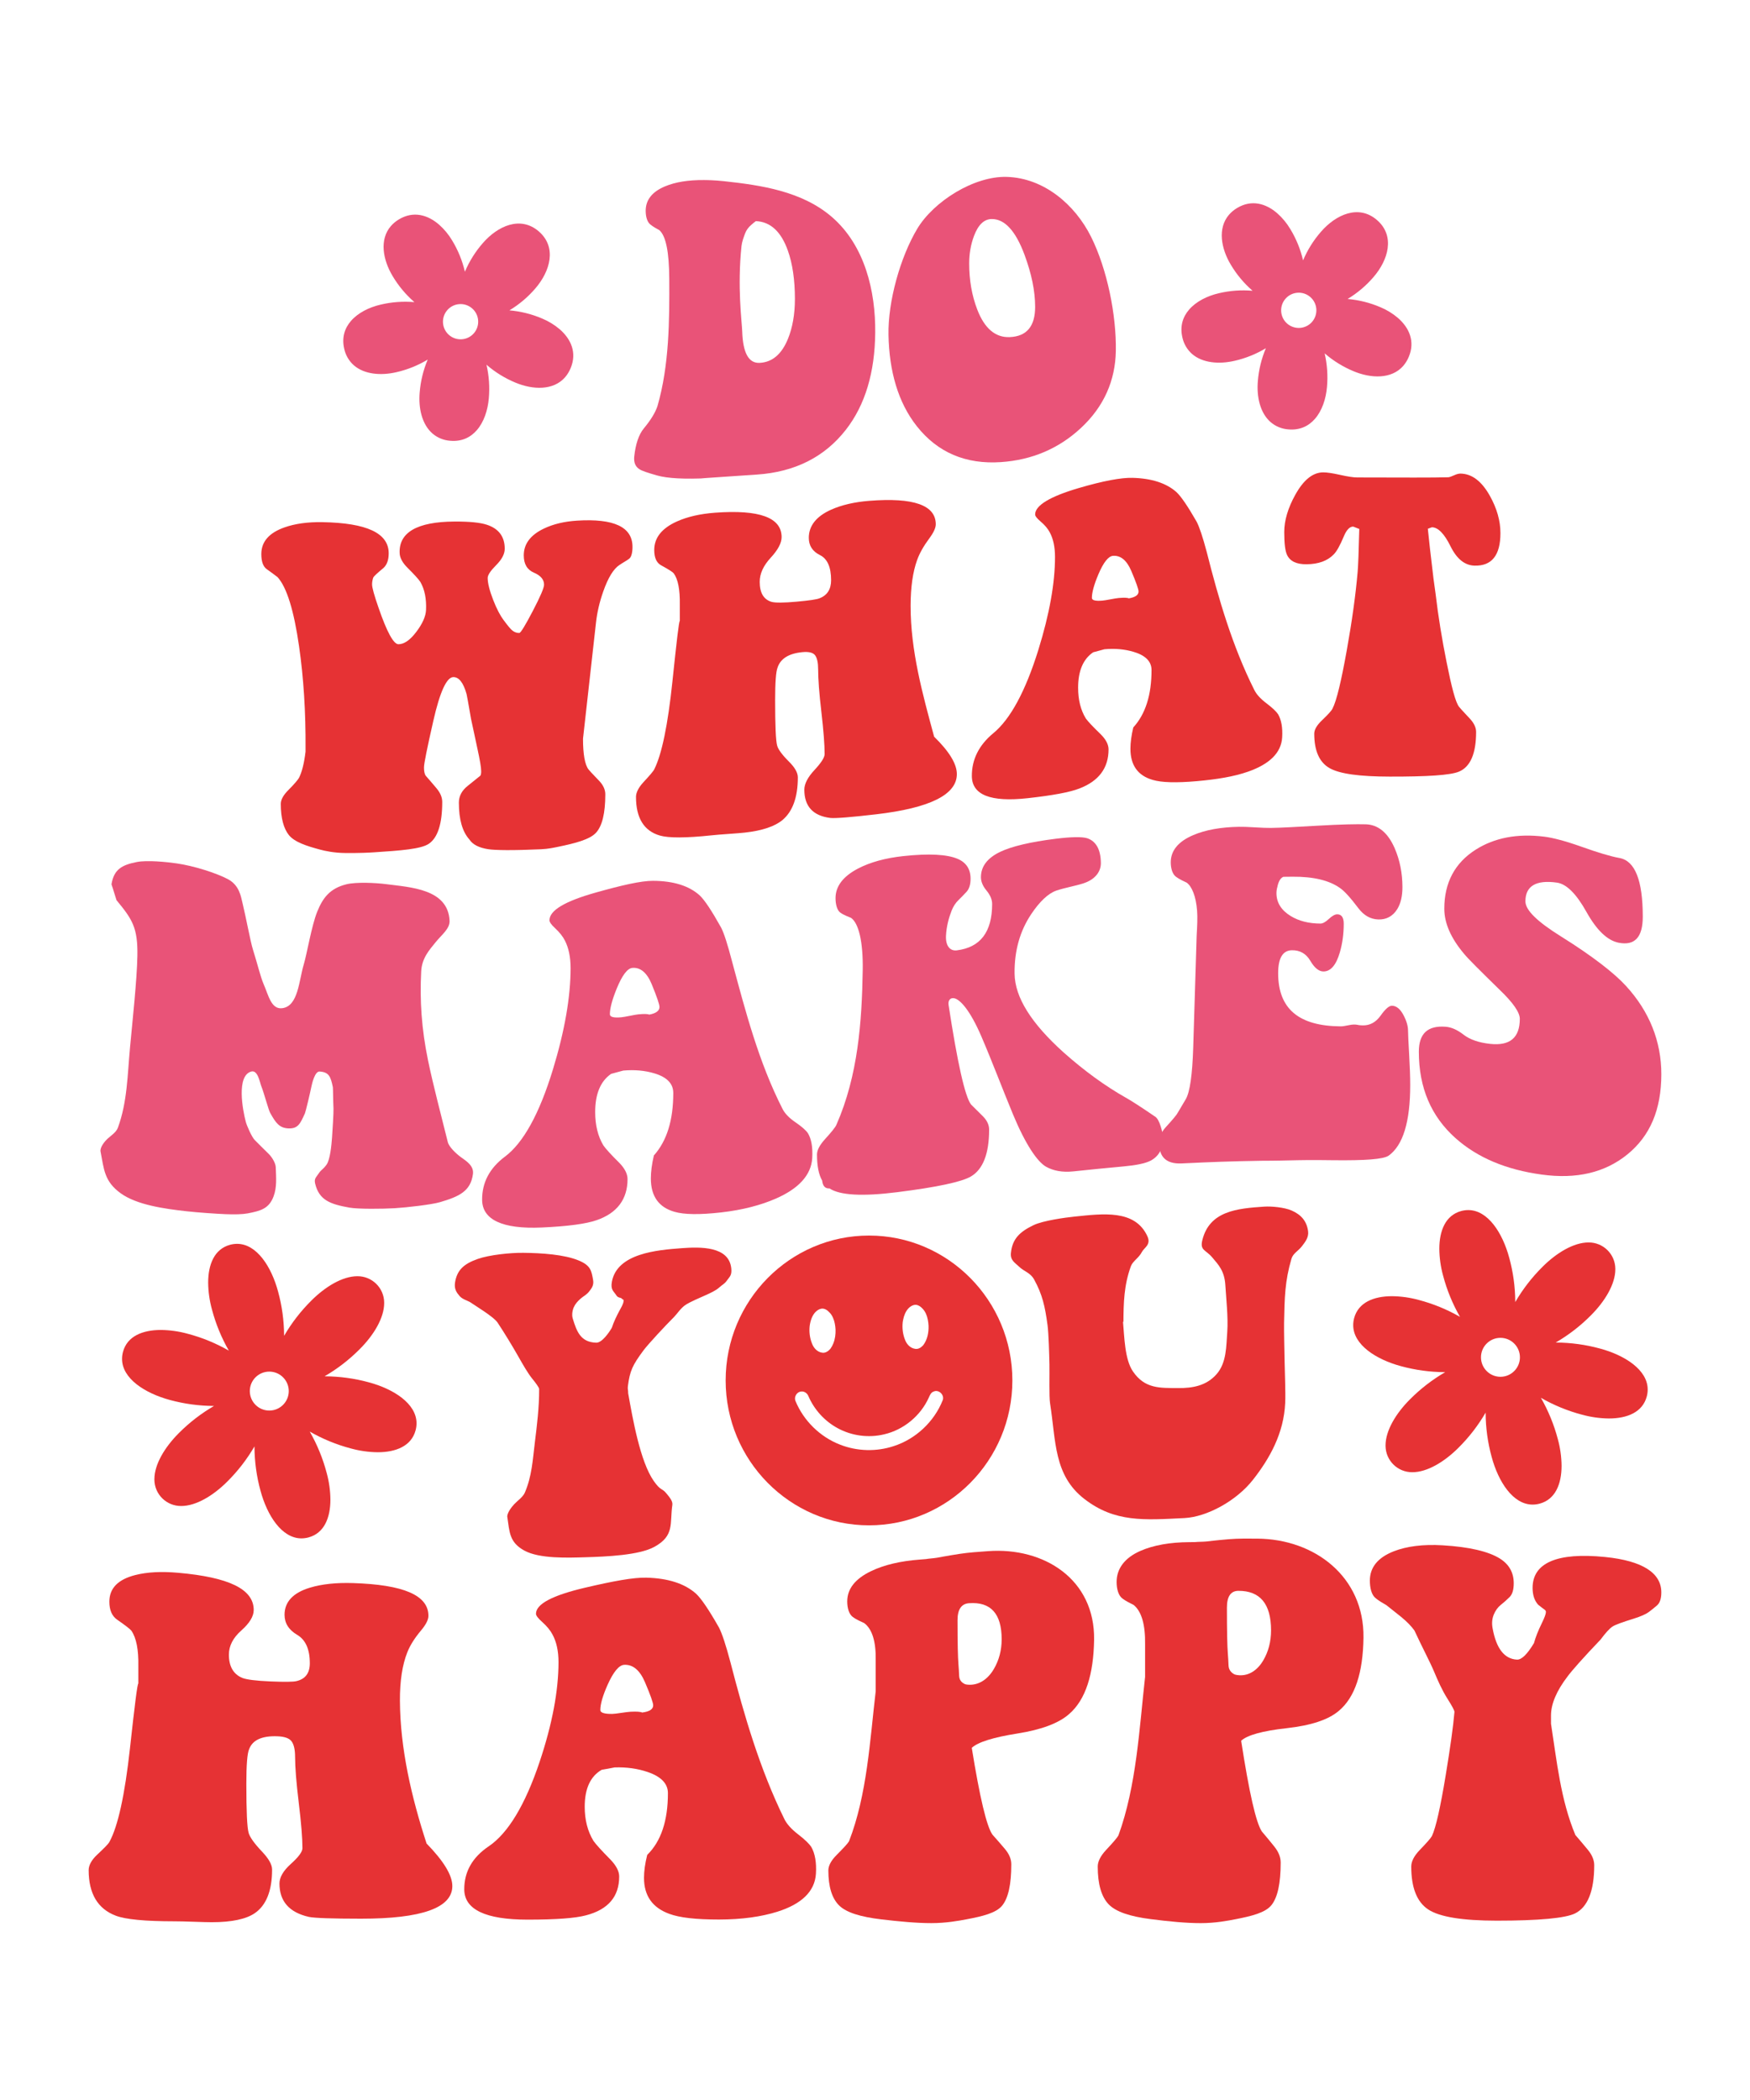 <svg xml:space="preserve" style="enable-background:new 0 0 1080 1296;" viewBox="0 0 1080 1296" y="0px" x="0px" xmlns:xlink="http://www.w3.org/1999/xlink" xmlns="http://www.w3.org/2000/svg" id="Layer_1" version="1.1">
<style type="text/css">
	.st0{fill:#E95378;}
	.st1{fill:#E63234;}
</style>
<g>
	<g>
		<path d="M413.03,171.95c-0.09-16.3-2.05-26.38-6.14-29.92c-1.36-0.8-3.72-1.95-5.68-3.61
			c-1.8-1.52-2.73-4.72-2.73-8.33c0-6.72,3.99-11.72,11.82-15.03c6.5-2.75,14.63-4.01,24.1-3.94c1.95,0.01,6.37,0.05,12.51,0.71
			c22.58,2.45,48.11,6.11,66.63,22.2c20.15,17.51,26.86,45.58,26.6,71.3c-0.24,24.31-6.06,44.48-18.19,59.99
			c-13.03,16.66-31.31,25.97-54.8,27.55c-31.08,2.09-40.93,2.75-29.56,2.18c-15.01,0.8-25.73,0.18-32.06-1.62
			c-5.7-1.62-9.32-2.84-10.69-3.73c-2.73-1.62-3.82-4.34-3.41-8.04c0.83-7.54,2.73-13.43,5.91-17.28c4.19-5.06,7.05-9.64,8.41-13.74
			C413.03,225.44,413.18,197.83,413.03,171.95z M466.47,136.47c-0.76,0.49-1.75,1.4-2.96,2.43c-1.54,1.31-2.92,3.07-3.75,5.32
			c-0.83,2.25-1.89,5.08-2.16,7.71c-2.64,25.54,0.23,46.22,0.45,52.66c0.45,13.05,3.87,19.65,10.69,19.35
			c7.88-0.36,13.68-5.38,17.51-14.75c2.81-6.87,4.32-15.13,4.32-24.74c0-11.82-1.5-21.74-4.32-29.71
			C482.12,143.04,475.57,136.84,466.47,136.47z" class="st0"></path>
		<path d="M688.63,216.55c-0.31,18.12-7.2,34.28-21.6,47.64c-13.6,12.63-30.09,19.7-49.34,21
			c-21.53,1.46-38.93-5.8-51.85-22.11c-11.69-14.76-17.08-34.2-17.51-56.36c-0.4-20.79,7.34-48.15,17.74-65.53
			c10.07-16.83,34.99-32.61,55.26-32.02c22.95,0.67,42.17,17.15,52.07,37.08C683.26,166.09,689.01,194.38,688.63,216.55z
			 M638.83,189.4c0-9.77-2.22-20.5-6.59-32.26c-5.47-14.67-12.21-22.05-20.24-21.96c-4.7,0.06-8.33,3.54-10.92,10.47
			c-1.97,5.28-2.96,10.94-2.96,16.95c0,10.22,1.65,19.77,5,28.47c4.5,11.69,11.22,17.34,20.01,16.97
			C633.6,207.62,638.83,201.4,638.83,189.4z" class="st0"></path>
	</g>
	<g>
		<path d="M359.8,455.89c0,9.43,1.12,16.19,3.5,19.07c1.85,2.23,4.42,4.67,6.76,7.24s3.5,5.25,3.5,8.03
			c0,11.65-1.92,19.54-5.76,23.71c-3.84,4.17-12.87,6.5-23.28,8.64c-2.48,0.51-6.18,1.34-10.51,1.53
			c-17.36,0.78-28.3,0.66-32.79-0.04c-5.65-0.89-9.51-2.86-11.52-5.97c-4.34-4.79-6.51-12.38-6.51-22.75c0-4.04,1.83-7.51,5.51-10.4
			c2.5-1.99,5.09-4.07,7.76-6.25c0.33-0.54,0.5-1.42,0.5-2.65c0-2.46-0.81-7.05-2.25-13.67c-2.23-10.24-3.5-16.58-4.01-18.69
			c-1.67-9.67-2.59-14.79-2.75-15.32c-2-7.21-4.84-10.62-8.26-10.5c-4.07,0.15-8.22,9.14-12.27,27.01
			c-3.78,16.66-5.76,26.27-5.76,28.74c0,2.3,0.33,3.98,1,5.03c2.17,2.45,4.42,5.08,6.76,7.87c2.34,2.79,3.5,5.59,3.5,8.41
			c0,13.41-2.76,22.05-8.26,25.79c-4.8,3.26-17.14,4.19-33.8,5.28c-2.69,0.18-8.76,0.52-17.77,0.43
			c-7.01-0.07-12.44-1.27-15.52-2.09c-8.13-2.17-15.75-4.59-19.28-8.97c-3.2-3.98-5.01-10.42-5.01-19.26c0-2.66,1.67-5.52,4.76-8.61
			c3.67-3.68,5.84-6.29,6.51-7.51c1.83-3.67,3.17-9.04,4.01-16.12c0-0.64,0-0.96,0-1.59c0.16-22.87-1.2-44.07-4.01-63.53
			c-3.19-22.12-7.6-36.36-13.27-42.59c-2.17-1.67-4.38-3.29-6.63-4.88c-2.25-1.59-3.38-4.7-3.38-9.34c0-7.66,4.8-13.1,14.27-16.45
			c6.49-2.3,14.35-3.41,23.53-3.24c27.2,0.48,40.81,6.72,40.81,19.21c0,4.11-1.09,7.14-3.25,9.08c-3.84,3.19-5.93,5.14-6.26,5.85
			c-0.5,1.43-0.75,2.85-0.75,4.27c0,1.96,1.33,6.79,4.01,14.46c5.17,14.99,9.26,22.46,12.27,22.46c3.5,0,7.18-2.53,11.01-7.61
			c3.84-5.07,5.83-9.58,6.01-13.49c0.32-6.92-0.84-12.72-3.5-17.35c-1.17-1.78-3.89-4.71-8.01-8.82c-3-3-4.62-6.01-4.76-8.84
			c-0.62-12.9,10.76-19.47,33.8-19.6c9.18-0.05,15.85,0.6,20.03,1.98c7.34,2.42,11.01,7.35,11.01,14.82c0,3.2-1.75,6.56-5.26,10.07
			c-3.5,3.51-5.26,6.16-5.26,7.94c0,3.2,1.13,7.71,3.38,13.53c2.25,5.82,4.56,9.97,6.38,12.39c1.35,1.79,2.8,3.76,4.38,5.49
			c1.58,1.73,3.38,2.58,5.38,2.54c0.83-0.02,3.59-4.49,8.26-13.44c4.67-8.94,7.01-14.39,7.01-16.34c0-3.19-2.09-5.66-6.26-7.44
			c-4.17-1.78-6.26-5.33-6.26-10.66c0-7.1,4.17-12.56,12.27-16.47c5.99-2.89,12.85-4.47,20.53-4.96c22.86-1.45,34.3,3.9,34.3,16.2
			c0,3.52-0.7,6.25-2,7.26c-1.62,1.26-4.01,2.49-6.01,3.87c-3.67,2.38-7.03,7.82-10.01,16.3c-2.35,6.67-3.84,13.13-4.51,19.33
			C364.61,413.01,363,427.33,359.8,455.89z" class="st1"></path>
		<path d="M492.38,479.75c0,12.39-3.27,21.15-9.51,26.35c-4.67,3.88-12.43,6.55-23.28,7.74c-2,0.22-5.3,0.49-9.89,0.81
			c-4.59,0.32-8.14,0.61-10.64,0.88c-15.86,1.68-26.45,1.68-31.79,0.13c-9.85-2.84-14.77-10.81-14.77-23.85
			c0-2.61,1.51-5.74,4.55-9.03c3.88-4.2,6.31-6.93,6.82-8.2c4.54-9.12,8.32-27.17,11.12-54.06c2.58-24.76,4.04-37.29,4.55-37.33
			c0-3.99,0-5.98,0-9.97c0.16-9.29-1.09-15.76-3.76-19.41c-0.67-0.82-3.25-2.46-7.76-4.93c-2.84-1.54-4.26-4.69-4.26-9.45
			c0-7.56,4.68-13.44,14.02-17.63c6.51-2.92,14.35-4.71,23.53-5.39c27.37-2.01,41.06,2.97,41.06,15.07c0,3.63-2.25,7.88-6.76,12.75
			c-4.51,4.88-6.76,9.83-6.76,14.85c0,6.75,2.42,10.87,7.26,12.34c2.33,0.66,7.51,0.62,15.52-0.1c7.67-0.7,12.35-1.38,14.02-2.05
			c4.84-1.82,7.26-5.55,7.26-11.21c0-8.06-2.3-13.22-6.88-15.5c-4.59-2.27-6.88-5.82-6.88-10.65c0-7.4,4.62-13.28,13.77-17.37
			c6.62-2.95,14.52-4.75,23.53-5.46c27.37-2.17,41.06,2.66,41.06,14.49c0,2.2-1.34,5.11-4.01,8.71c-3.49,4.7-6.01,9.15-7.51,13.36
			c-2.67,7.36-3.98,16.75-4.01,28.1c-0.05,27.73,7.32,54.37,14.52,80.91c9.35,9.14,14.02,16.82,14.02,23.07
			c0,12.69-16.61,20.95-49.82,24.82c-15.69,1.83-25.12,2.57-28.29,2.25c-10.68-1.34-16.02-7.16-16.02-17.45
			c0-3.6,2.08-7.64,6.26-12.13c4.17-4.48,6.26-7.75,6.26-9.81c0-5.82-0.67-14.48-2-26c-1.34-11.51-2-20.28-2-26.29
			c0-4.12-0.63-7.02-1.88-8.7c-1.25-1.68-3.88-2.33-7.89-1.94c-8.35,0.81-13.44,3.98-15.27,9.51c-1,2.52-1.5,9.22-1.5,20.1
			c0,15.72,0.41,25.09,1.25,28.09c0.66,2.34,3.09,5.7,7.26,9.83C490.48,473.59,492.38,476.82,492.38,479.75z" class="st1"></path>
		<path d="M791.27,455.15c-0.59,9.52-7.89,16.46-21.03,21.07c-8.61,3.03-19.28,4.79-31.79,5.88
			c-12.52,1.09-21.53,0.86-27.04-0.78c-9.18-2.63-13.77-9.03-13.77-19.2c0-3.84,0.58-8.23,1.75-13.17
			c7.51-8.21,11.27-20.01,11.27-35.43c0-5.3-3.7-9.03-11.01-11.22c-5.5-1.65-11.52-2.21-18.03-1.62c-2.8,0.75-4.21,1.13-7.01,1.89
			c-6.18,4.22-9.26,11.51-9.26,21.83c0,7.49,1.58,13.83,4.76,19.01c1.33,1.87,4.42,5.14,9.26,9.82c3.17,3.18,4.76,6.28,4.76,9.27
			c0,11.5-6.01,19.52-18.02,24.13c-5.84,2.29-16.44,4.26-31.79,5.96c-23.03,2.56-34.45-2.02-34.55-13.59
			c-0.08-10.2,4.31-19.14,13.27-26.52c10.51-8.66,19.87-25.97,27.79-51.47c6.88-22.17,10.26-41.29,10.26-57.28
			c0-6.16-1.09-11.23-3.25-15.21c-1.17-2.23-3.09-4.52-5.76-6.78c-2.15-1.83-3.25-3.24-3.25-4.24c0-5.5,8.95-11.02,26.79-16.26
			c15.14-4.45,26.3-6.52,33.3-6.34c11.82,0.31,20.86,3.27,27.04,8.74c2.84,2.59,7.01,8.69,12.52,18.3
			c1.67,3.16,3.75,9.34,6.26,18.78c7.3,28.95,15.87,58.19,29.29,84.98c1.33,2.76,3.84,5.53,7.51,8.31c3.67,2.78,6.09,5.06,7.26,6.84
			C790.77,444.28,791.65,449.09,791.27,455.15z M702.65,365.05c0-1.32-1.47-5.65-4.51-12.76c-2.78-6.52-6.59-9.63-11.27-9.26
			c-2.84,0.23-5.88,4.04-9.01,11.42c-2.68,6.33-4.01,11.21-4.01,14.53c0,1.49,2.17,2.05,6.51,1.68c1-0.09,2.67-0.35,5.01-0.8
			c2.33-0.45,4.01-0.71,5.01-0.8c3.34-0.28,5.42-0.21,6.26,0.22C700.65,368.6,702.65,367.2,702.65,365.05z" class="st1"></path>
		<path d="M885.94,366.29c1.67,14.32,4.02,28.42,6.76,42.1c3.08,15.43,5.56,25.13,7.76,27.83
			c1.9,2.32,4.47,4.86,6.88,7.54c2.42,2.68,3.63,5.34,3.63,7.95c0,13.4-3.57,21.52-10.51,24.47c-5.32,2.26-19.61,3.14-42.81,3.1
			c-18.53-0.03-30.92-1.67-37.18-5.27c-6.26-3.61-9.39-10.68-9.39-21.23c0-2.47,1.6-5.22,4.76-8.23c3.84-3.66,6.01-6.09,6.51-7.24
			c2.5-4.8,5.36-16.83,8.76-35.75c3.26-18.13,5.54-34.48,6.76-48.76c0.32-3.73,0.67-12.54,1-26.35c-1.5-0.59-2.25-0.88-3.75-1.47
			c-2.17,0-4.1,1.99-5.76,5.96c-2.34,5.62-4.42,9.37-6.26,11.2c-3.84,4-9.43,6.02-16.77,6.09c-6.18,0.06-10.18-1.84-12.02-5.72
			c-1.17-2.42-1.75-7.13-1.75-14.12c0-7.31,2.37-15,6.76-22.94c5.05-9.14,10.76-13.91,17.27-13.93c2.33-0.01,5.84,0.51,10.51,1.56
			c4.67,1.05,8.18,1.58,10.51,1.58c28.04,0.06,46.82,0.17,56.33-0.12c0.83-0.13,2-0.55,3.51-1.25c1.5-0.7,2.83-1.04,4-1.02
			c7.01,0.15,13.01,4.78,18.02,13.75c4.3,7.69,6.51,15.37,6.51,22.96c0,13.73-5.34,20.4-16.02,20.1
			c-6.01-0.17-10.93-4.14-14.77-11.92c-3.84-7.78-7.68-11.7-11.51-11.76c-1,0.37-1.5,0.56-2.5,0.93c0.5,5.35,1.67,15.65,3.51,30.93
			C885.19,360.87,885.44,362.67,885.94,366.29z" class="st1"></path>
	</g>
	<g>
		<g>
			<path d="M71.9,555.54c-1.02-3.01-1.97-6.58-3.1-9.79c1.5-9.14,6.3-11.94,15.61-13.76c6.49-1.27,18.55-0.03,24.7,0.86
				c10.51,1.52,24.37,5.92,31.49,9.69c7.13,3.77,8.07,10.7,9.04,14.64c2.1,8.6,4.94,24.04,6.45,28.81
				c2.83,8.92,4.65,16.9,6.66,21.48c2.97,6.78,4.62,15.69,11.54,14.72c9.83-1.37,10.16-17.05,13.19-27.05
				c1.91-6.32,4.81-23.84,8.25-32.39c3.44-8.55,7.78-14.48,18.1-17.03c5.92-1.46,17.81-0.94,24.52-0.07
				c15.17,1.98,38.06,2.96,39.1,22.47c0.27,5.02-4.74,8.59-8.57,13.32c-3.82,4.73-8.52,9.77-8.94,18.05
				c-0.93,18.13,0.23,35.48,4.19,54.76c3.19,15.53,8.09,33.82,12.22,50.55c0.74,3.01,5.03,7.11,8.21,9.41
				c3.17,2.3,7.97,5.2,7.32,10.29c-1.36,10.66-8.55,13.93-20.27,17.39c-5.2,1.54-20.62,3.31-28.02,3.75
				c-7.41,0.44-22.57,0.6-27.97-0.37c-11.87-2.13-18.64-4.59-21.13-14.81c-0.77-3.18,0.73-3.98,2.21-6.3
				c1.48-2.32,2.58-2.29,4.82-5.39c2.23-3.09,3.06-12.17,3.39-16.69c0.29-3.97,1.02-15.78,0.9-17.92
				c-0.23-4.29-0.27-12.61-0.38-13.16c-1.33-6.52-2.38-9.37-8.21-9.72c-2.91-0.18-4.65,7.39-5.05,9.37
				c-0.68,3.4-3.51,15.42-3.98,16.44c-2.81,6.14-4.14,9.47-9.98,9.3s-8.04-3.45-11.49-9.61c-1.04-1.86-3.98-12.92-5.43-16.37
				c-0.92-2.19-2.12-10.24-6.2-9.13c-9.29,2.51-5.35,23.67-3.4,31.05c0.59,2.22,3.64,9.36,5.54,11.25c2.99,2.97,5.89,5.95,8.36,8.3
				c2.47,2.35,4.51,6.1,4.59,8.44c0.24,6.59,0.76,12.34-1.33,17.98c-2.79,7.51-7.78,8.97-16.03,10.53
				c-3.12,0.59-7.96,0.71-13.64,0.48c-5.69-0.23-17.26-1.02-24.32-1.82c-12.97-1.47-30.36-3.78-40.45-11.12
				c-10.09-7.34-10.23-14.76-12.35-25.67c-0.5-2.55,2.43-6.19,4.31-7.93c2.29-2.12,5.32-3.93,6.38-6.8
				c5.84-15.83,5.91-32.56,7.51-49.71c1.51-16.21,4.26-41.55,4.53-56.31C85.11,572.48,81.58,567.25,71.9,555.54z" class="st0"></path>
		</g>
		<path d="M501.26,714.71c-0.63,10.5-8.4,18.83-22.37,24.96c-9.17,4.03-20.5,7.05-33.82,8.56
			c-13.31,1.51-22.9,1.36-28.76-0.36c-9.76-2.75-14.64-9.62-14.64-20.58c0-4.13,0.62-8.87,1.86-14.21
			c7.99-8.9,11.98-21.71,11.98-38.56c0-5.8-3.94-9.8-11.72-12.12c-5.85-1.75-12.25-2.33-19.17-1.7c-2.98,0.81-4.47,1.23-7.46,2.02
			c-6.57,4.52-9.85,12.42-9.85,23.56c0,8.08,1.68,14.95,5.06,20.61c1.42,2.05,4.7,5.67,9.85,10.77c3.37,3.46,5.06,6.8,5.06,10.03
			c0,12.36-6.39,21-19.17,25.37c-6.22,2.17-17.49,3.77-33.82,4.49c-24.5,1.09-36.64-4.96-36.75-17.04
			c-0.09-10.68,4.58-19.6,14.11-26.72c11.17-8.35,21.14-26.14,29.56-53.7c7.32-23.97,10.92-44.9,10.92-62.56
			c0-6.81-1.16-12.46-3.46-16.96c-1.24-2.52-3.29-5.13-6.12-7.76c-2.29-2.12-3.46-3.74-3.46-4.85c0-6.11,9.52-11.76,28.49-17.1
			c16.11-4.53,27.97-7.29,35.41-7.26c12.57,0.05,22.19,3.03,28.76,8.94c3.02,2.8,7.46,9.47,13.31,19.97
			c1.77,3.46,3.99,10.34,6.66,20.62c8.36,31.04,16.49,62.29,31.15,91.1c1.42,2.9,4.08,5.68,7.99,8.35c3.9,2.67,6.48,4.92,7.72,6.75
			C500.73,702.86,501.66,708.04,501.26,714.71z M407,621.44c0-1.46-1.57-6.2-4.79-14.02c-2.95-7.15-7.01-10.55-11.98-10.08
			c-3.02,0.28-6.26,4.53-9.59,12.67c-2.86,6.98-4.26,12.3-4.26,15.94c0,1.64,2.3,2.29,6.92,1.87c1.06-0.1,2.84-0.4,5.33-0.9
			c2.48-0.51,4.26-0.81,5.33-0.92c3.55-0.34,5.77-0.29,6.66,0.17C404.87,625.4,407,623.81,407,621.44z" class="st0"></path>
		<path d="M585.4,620.14c5.5,35.94,10.12,56.5,13.85,61.48c2.3,2.26,4.75,4.68,7.32,7.26c2.57,2.59,3.86,5.34,3.86,8.25
			c0,14.9-3.8,24.51-11.18,28.89c-5.67,3.36-20.86,6.63-45.53,9.73c-21.48,2.7-35.41,1.93-41.8-2.32c-2.66,0.16-4.17-1.46-4.53-4.84
			c-2.13-3.7-3.19-9.07-3.19-16.11c0-2.71,1.7-5.9,5.06-9.58c4.08-4.47,6.39-7.41,6.92-8.74c13.36-30.38,15.73-63.64,16.24-95.46
			c0.29-17.78-2.58-29-7.19-32.24c-1.6-0.71-4.47-1.66-6.66-3.26c-1.89-1.37-2.93-4.9-2.93-8.89c0-7.44,4.73-13.49,13.85-18.27
			c7.43-3.89,16.89-6.53,28.22-7.73c15.59-1.65,26.72-1.08,33.28,1.72c5.3,2.26,7.99,6.34,7.99,12.27c0,3.6-0.84,6.3-2.53,8.12
			c-1.69,1.82-3.37,3.55-5.06,5.19c-1.69,1.65-3.09,3.8-4.13,6.44c-1.62,4.11-3.21,9.75-3.46,15.55c-0.26,6.01,2.4,9.43,6.66,8.91
			c14.55-1.79,21.83-11.33,21.83-28.64c0-2.7-1.16-5.46-3.46-8.25c-2.31-2.79-3.46-5.55-3.46-8.25c0-6.67,4.01-11.91,11.98-15.7
			c6.92-3.29,18.31-6.05,34.08-8.02c9.74-1.21,16.24-1.3,19.44-0.36c5.5,1.78,8.43,6.96,8.52,15.27
			c0.06,5.67-3.88,10.41-10.92,12.64c-5.16,1.64-11.45,2.7-16.51,4.41c-5.11,1.73-10.48,6.97-15.44,14.38
			c-7.1,10.52-10.56,22.84-10.38,36.91c0.18,14.61,10.29,30.67,30.36,48.7c12.78,11.35,25.56,20.64,38.34,27.86
			c2.84,1.57,8.87,5.4,18.11,11.72c1.24,0.83,2.35,2.78,3.33,5.83c0.97,3.05,1.46,5.51,1.46,7.34c0,6.62-2.58,11.28-7.72,14
			c-3.37,1.68-8.88,2.79-16.51,3.49c-12.46,1.15-18.69,1.78-31.15,3.08c-6.75,0.71-12.38-0.4-16.77-2.87
			c-5.49-3.09-12.86-14.04-20.5-32.5c-6.52-15.74-12.75-32.33-19.44-47.9c-6.96-16.2-13.55-23.75-17.57-23.65
			c-0.8,0.02-1.6,0.29-2.13,1.08C585.4,617.89,585.22,618.9,585.4,620.14z" class="st0"></path>
		<path d="M738.77,561.97c-0.69-8.85-3.2-14.91-6.39-17.24c-1.6-0.81-4.34-1.93-6.66-3.66c-2.08-1.54-3.2-4.98-3.2-8.88
			c0-7.26,4.67-12.88,13.85-16.8c7.61-3.25,17.13-4.95,28.22-5.13c2.11-0.04,5.37,0.05,9.72,0.32c4.35,0.27,7.67,0.4,9.98,0.37
			c6.03-0.08,15.89-0.63,29.56-1.41c13.66-0.79,23.34-0.98,29.02-0.82c7.63,0.21,13.67,5.18,17.84,14.75
			c3.22,7.4,4.79,15.5,4.79,24.07c0,5.43-1.04,10.02-3.19,13.51c-2.72,4.4-6.75,6.55-11.72,6.39c-4.79-0.16-8.88-2.45-12.25-6.91
			c-4.97-6.59-8.79-10.77-11.45-12.55c-6.57-4.64-16.24-7.01-29.02-6.92c-3.73,0.03-5.68,0.05-5.86,0.06
			c-1.78,0.72-3.02,2.85-3.73,6.37c-0.36,1.24-0.53,2.47-0.53,3.7c0,5.8,2.94,10.55,8.79,14.13c5.1,3.12,11.27,4.64,18.37,4.66
			c1.42,0,3.15-0.95,5.19-2.87c2.04-1.92,3.77-2.86,5.19-2.85c2.66,0.03,3.99,1.98,3.99,5.84c0,6.14-0.79,12.04-2.4,17.62
			c-2.27,7.86-5.68,11.82-10.12,11.81c-2.84,0-5.55-2.2-8.12-6.59c-2.57-4.39-6.35-6.57-11.32-6.5c-5.68,0.08-8.52,4.82-8.52,14.18
			c0,22.09,12.87,32.61,38.61,32.79c1.06,0.01,2.75-0.24,5.06-0.74c2.3-0.5,4.14-0.46,5.33-0.19c1.14,0.26,2.3,0.31,3.2,0.33
			c4.43,0.09,8.12-1.92,11.05-6.05c2.93-4.13,5.28-6.15,7.06-6.08c2.66,0.1,4.97,1.97,6.92,5.58c1.95,3.61,2.93,6.92,2.93,9.91
			c0,1.76,0.22,6.57,0.67,14.31c0.44,7.74,0.67,14.12,0.67,19.15c0,22.71-4.44,37.2-13.31,43.57c-3.37,2.29-14.65,3.02-33.82,2.83
			c-5.32-0.05-12.72-0.2-21.83-0.02c-7.54,0.15-15.09,0.36-22.37,0.34c-20.02,0.35-30.04,0.71-50.06,1.67
			c-9.05,0.3-13.58-3.89-13.58-12.67c0-3.47,1.33-6.66,3.99-9.58c4.43-4.85,6.92-7.84,7.46-8.97c2.02-3.42,3.04-5.13,5.06-8.54
			c2.48-4.36,3.99-14.88,4.53-31.52c0.7-23.1,1.42-46.21,2.13-69.31C738.86,571.54,739.1,566.22,738.77,561.97z" class="st0"></path>
		<path d="M919.57,644.22c12.25,1.33,18.37-3.76,18.37-15.47c0-3.9-4.08-9.88-12.25-17.71
			c-12.25-12-19.62-19.29-22.1-22.33c-8.17-9.7-12.25-18.94-12.25-27.92c0-16.01,6.48-28.28,19.44-36.47
			c11.51-7.28,25.65-10.06,42.34-7.96c5.33,0.67,13.01,2.68,23.03,6.24c10.02,3.56,17.79,5.93,23.3,6.91
			c9.59,1.71,14.38,13.85,14.38,36.18c0,12.79-4.97,18.05-14.91,16.1c-6.92-1.36-13.54-7.71-19.84-18.99
			c-6.3-11.28-12.38-17.28-18.24-18.1c-12.96-1.83-19.44,2.16-19.44,11.53c0,5.48,7.29,12.52,21.84,21.61
			c19.62,12.25,33.1,22.8,40.21,30.6c14.55,15.85,21.83,34.35,21.83,54.48c0,21.95-6.97,38.13-20.9,49.48
			c-13.94,11.35-31.55,15.4-52.86,12.49c-21.83-2.98-39.59-10.31-53.26-22.5c-14.97-13.35-22.63-30.98-22.63-53.36
			c0-11.19,5.5-16.22,16.51-15.38c3.55,0.27,7.23,1.89,11.05,4.87C907.01,641.48,912.47,643.45,919.57,644.22z" class="st0"></path>
	</g>
	<g>
		<path d="M387.66,859.81c2.84,15.87,7.41,42.23,15.84,54.23c4.19,5.97,5.03,4.37,7.52,7.32
			c2.5,2.95,4.24,5.21,3.91,7.42c-1.66,11.3,1.55,18.91-11.07,25.84c-9.44,5.19-29.6,6.05-42.7,6.43
			c-10.56,0.31-28.24,1.01-37.58-4.13c-9.34-5.14-9.08-11.46-10.5-20.75c-0.33-2.18,2.53-6.04,4.25-7.86
			c2.14-2.28,5.39-4.37,6.6-7.21c4.33-10.19,4.77-19.67,6.18-31.14c1.21-9.84,2.69-21.54,2.62-32.72c-0.01-0.98-2.4-4.12-4.41-6.59
			c-2.49-3.06-5.68-8.62-8.44-13.49c-3.6-6.35-8.2-13.93-12.75-20.85c-1.35-2.05-5.25-4.83-7.93-6.7s-5.61-3.64-8.89-5.87
			c-1.44-0.98-4.88-1.8-6.66-3.88c-1.78-2.08-3.47-4.31-2.83-8.37c1.2-7.57,5.29-11.48,14.05-14.55c7.13-2.5,19.94-3.86,28.12-3.77
			c11.24,0.13,25.27,0.99,34.32,4.8c7.31,3.08,7.71,6.37,8.71,11.92c0.61,3.36-0.95,5.23-2.5,7.22c-1.55,1.99-3.49,2.83-5.23,4.36
			c-1.74,1.54-3.25,3.18-4.18,5.27c-0.93,2.09-1.27,4.88-0.68,6.85c2.46,8.11,4.86,14.77,14.53,15.04c3.54,0.1,7.83-6.16,9.61-9.17
			c1.09-3.47,3.13-7.64,4.67-10.49c1.16-2.13,2.48-4.32,2.58-5.97c0.1-1.64-0.12-0.41-0.94-1.44c-0.82-1.03-2.37-0.33-3.54-2.19
			c-1.61-2.56-3.64-3.33-2.72-8.35c3.23-17.54,27.93-19.59,42.98-20.71c11.62-0.86,29.2-1.3,30.69,12.37
			c0.48,4.41-0.97,5.14-2.61,7.49c-1.64,2.35-2.9,2.6-4.9,4.46c-2.01,1.86-5.87,3.59-8.39,4.71c-3.82,1.7-9.19,3.98-12.18,5.88
			c-2.99,1.9-5.48,5.8-7.14,7.45c-5.28,5.25-16.14,16.93-18.89,20.63c-6.91,9.3-8.45,12.74-9.68,22.12
			C387.23,857.26,387.72,857.84,387.66,859.81z" class="st1"></path>
	</g>
	<g>
		<path d="M792.46,816.33c-0.1,4.99,0.22,17.52,0.34,24.47c0.12,6.96,0.64,18.44,0.35,24.99
			c-0.84,18.71-9.45,34.13-19.83,47.38c-10.38,13.26-28.69,23.02-42.36,23.69c-24.69,1.22-42.88,2.83-61.79-11.82
			c-18.92-14.64-17.46-35.77-21.12-58.92c-0.7-4.44-0.27-17.73-0.4-24.1c-0.14-6.38-0.47-18.91-1.17-24.19
			c-1.56-11.67-3.18-18.88-8.24-28.13c-2.4-4.4-6.06-4.81-9.46-8.1c-2.49-2.41-5.35-3.81-4.9-8.32c0.89-8.81,5.53-13.14,14.01-17.21
			c5.82-2.79,19.57-4.68,25.28-5.26c17.33-1.77,37.34-4.57,44.95,12.17c2.39,5.26-1.98,6.91-3.43,9.71
			c-1.95,3.78-5.61,5.54-6.79,8.8c-4.25,11.73-4.5,22.39-4.58,34.53c-0.03-0.07-0.11-0.52-0.26-0.32c0.86,9.36,1.02,23.16,6.1,30.63
			c7.4,10.88,16.76,10.21,27.77,10.31c9.33,0.09,17.64-1.5,23.88-8.59c6.24-7.09,5.93-17.38,6.59-26.15
			c0.65-8.77-0.76-21.41-1.18-28.69c-0.51-8.8-4.13-12.53-8.14-17.27c-4.01-4.73-7.62-4.17-6.08-10.52
			c4.38-18.09,21.52-19.65,38.27-20.76c4.35-0.29,12.36,0.43,16.83,2.39c5.95,2.61,9.33,6.53,10.18,12.79
			c0.52,3.83-1.9,6.76-3.74,9.18c-2.35,3.1-5.53,4.38-6.55,7.88C792.94,790.75,792.77,800.78,792.46,816.33z" class="st1"></path>
	</g>
	<g>
		<path d="M167.92,1153.79c0,13.24-3.71,22.19-10.78,26.98c-5.28,3.58-14.09,5.51-26.38,5.51
			c-2.27,0-6.01-0.1-11.21-0.28c-5.2-0.19-9.22-0.28-12.06-0.28c-17.97-0.01-29.98-1.16-36.03-3.46
			c-11.16-4.23-16.74-13.65-16.74-28.13c0-2.9,1.72-6.2,5.16-9.43c4.39-4.13,7.15-6.82,7.73-8.15c5.15-9.44,9.43-28.74,12.6-57.63
			c2.92-26.62,4.58-39.95,5.16-39.91c0-4.33,0-6.5,0-10.83c0.19-10.06-1.23-17.3-4.26-21.77c-0.76-1.02-3.69-3.27-8.8-6.83
			c-3.22-2.22-4.82-5.94-4.82-11.12c0-8.24,5.3-13.68,15.89-16.4c7.37-1.9,16.26-2.34,26.67-1.42c31.02,2.75,46.53,9.99,46.53,22.97
			c0,3.89-2.55,8.11-7.66,12.64c-5.11,4.54-7.66,9.5-7.66,14.89c0,7.25,2.74,12.05,8.23,14.36c2.65,1.06,8.51,1.81,17.59,2.19
			c8.7,0.36,13.99,0.28,15.89-0.21c5.48-1.27,8.23-4.94,8.23-11.01c0-8.63-2.6-14.47-7.8-17.54c-5.2-3.07-7.8-7.21-7.8-12.38
			c0-7.93,5.24-13.56,15.6-16.71c7.5-2.28,16.45-3.18,26.67-2.86c31.02,0.99,46.53,7.44,46.53,20.23c0,2.38-1.51,5.39-4.54,8.99
			c-3.95,4.7-6.81,9.22-8.51,13.57c-3.03,7.62-4.6,17.6-4.54,29.73c0.15,29.86,7.2,59.81,16.45,88.22
			c10.59,10.87,15.89,19.59,15.89,26.23c0,13.47-18.82,20.18-56.46,20.16c-17.78-0.01-28.47-0.38-32.06-1.11
			c-12.11-2.74-18.16-9.62-18.16-20.6c0-3.84,2.36-7.9,7.09-12.15c4.73-4.24,7.09-7.46,7.09-9.65c0-6.2-0.76-15.53-2.27-28
			c-1.51-12.47-2.27-21.93-2.27-28.35c0-4.4-0.71-7.59-2.13-9.55c-1.42-1.97-4.4-3.02-8.94-3.17c-9.46-0.31-15.23,2.34-17.31,8.02
			c-1.13,2.55-1.7,9.67-1.7,21.34c0,16.85,0.46,26.95,1.42,30.29c0.74,2.6,3.5,6.52,8.23,11.49
			C165.77,1146.98,167.92,1150.67,167.92,1153.79z" class="st1"></path>
		<path d="M503.54,1156.38c-0.67,10.95-8.94,18.75-23.83,23.43c-9.76,3.06-21.85,4.81-36.03,4.82
			c-14.19,0.01-24.4-1.17-30.64-3.52c-10.4-3.79-15.6-11.16-15.6-22.21c0-4.17,0.66-8.89,1.99-14.18
			c8.51-8.32,12.77-21.05,12.77-38.1c0-5.87-4.19-10.21-12.48-13.03c-6.23-2.13-13.05-3.09-20.43-2.83
			c-3.18,0.66-4.77,0.88-7.94,1.45c-7,4.03-10.5,11.64-10.5,22.82c0,8.11,1.8,15.12,5.39,21.04c1.51,2.16,5.01,6.01,10.5,11.56
			c3.59,3.76,5.39,7.22,5.39,10.45c0,12.39-6.81,20.38-20.43,23.94c-6.62,1.79-18.63,2.68-36.03,2.68
			c-26.1,0-39.04-6.29-39.15-18.56c-0.09-10.85,4.88-19.82,15.04-26.66c11.9-8.01,22.52-25.47,31.49-52.25
			c7.8-23.3,11.63-43.93,11.63-61.48c0-6.76-1.23-12.43-3.69-16.98c-1.32-2.55-3.5-5.21-6.52-7.91c-2.44-2.18-3.69-3.82-3.69-4.92
			c0-6.05,10.15-11.38,30.36-16.12c17.16-4.02,29.81-6.37,37.73-6.17c13.4,0.34,23.64,3.62,30.64,9.85
			c3.21,2.95,7.94,9.9,14.19,20.91c1.89,3.62,4.26,10.77,7.09,21.47c8.52,32.93,18.15,65.95,33.19,96.57
			c1.51,3.16,4.35,6.34,8.51,9.55c4.16,3.21,6.9,5.85,8.23,7.91C502.97,1143.85,503.97,1149.41,503.54,1156.38z M403.11,1052.43
			c0-1.47-1.67-6.35-5.11-14.37c-3.15-7.35-7.47-10.91-12.77-10.63c-3.22,0.17-6.67,4.34-10.21,12.24
			c-3.04,6.78-4.54,12.03-4.54,15.68c0,1.64,2.46,2.44,7.38,2.38c1.13-0.01,3.02-0.26,5.67-0.66c2.65-0.39,4.54-0.62,5.67-0.68
			c3.78-0.18,6.14-0.01,7.09,0.49C400.84,1056.31,403.11,1054.82,403.11,1052.43z" class="st1"></path>
		<path d="M599.72,1078.67c4.92,30.53,9.17,48.5,12.77,53.58c2.46,2.73,5.01,5.66,7.66,8.79
			c2.65,3.13,3.97,6.32,3.97,9.51c0,12.39-1.89,20.91-5.67,25.51c-3.79,4.61-12.21,6.58-21.85,8.41
			c-5.08,0.96-12.77,2.37-21.84,2.37c-9.08,0-19.53-0.97-30.92-2.32c-12.66-1.5-21.52-4.19-25.96-8.56
			c-4.44-4.37-6.67-11.57-6.67-21.66c0-2.86,1.7-6.1,5.11-9.52c4.25-4.28,6.9-7.11,7.66-8.47c11.17-28.79,12.89-62.32,16.46-92.62
			c0-7.63,0-11.45,0-19.09c0.19-11.58-2.18-19.23-7.09-22.91c-1.7-0.84-4.64-2-7.09-3.81c-2.21-1.62-3.4-5.31-3.4-9.53
			c0-7.86,4.98-14.07,14.75-18.75c8.11-3.89,18.26-6.24,30.07-7.12c3.38-0.25,4.72-0.39,3.97-0.33c1.51-0.29,3.91-0.38,6.53-0.79
			c1.07-0.17,5.92-1.15,14.18-2.42c5.62-0.86,11.61-1.23,17.31-1.65c34.63-2.59,66.15,17.36,65.54,54.77
			c-0.35,21.13-5.11,36.77-15.32,45.67c-6.43,5.72-17.12,9.74-32.06,12.1C612.86,1072.21,603.5,1075.15,599.72,1078.67z
			 M598.02,989.41c-4.73,0.34-7.09,3.85-7.09,10.5c0,13.91,0.21,23.03,0.57,27.3c0.2,2.33,0.33,4.69,0.43,7.03
			c0.09,2.34,1.28,4.05,3.55,5.09c0.38,0.18,1.51,0.41,3.12,0.41c5.9,0,11.17-3.59,14.75-9.72c3.22-5.51,4.82-11.65,4.82-18.37
			C618.16,995.85,611.44,988.44,598.02,989.41z" class="st1"></path>
		<path d="M765.97,1074.29c4.92,31.9,9.17,50.64,12.77,55.99c2.46,2.88,5.01,5.97,7.66,9.27
			c2.65,3.29,3.97,6.59,3.97,9.88c0,12.76-1.89,21.53-5.67,26.27c-3.79,4.75-12.26,6.78-21.85,8.67c-5.07,1-12.77,2.48-21.84,2.48
			c-9.08,0-19.54-1.02-30.92-2.48c-12.65-1.61-21.52-4.51-25.96-9.21c-4.44-4.69-6.67-12.43-6.67-23.24c0-3.06,1.7-6.52,5.11-10.17
			c4.25-4.55,6.9-7.57,7.66-9.02c11.16-30.66,12.86-65.78,16.46-97.86c0-8.03,0-12.04,0-20.06c0.19-12.14-2.18-20.39-7.09-24.34
			c-1.7-0.91-4.65-2.2-7.09-4.11c-2.22-1.75-3.4-5.62-3.4-10.04c0-8.23,4.98-14.96,14.75-19.22c8.11-3.53,18.26-5.3,30.07-5.37
			c3.38-0.02,4.72-0.07,3.97-0.06c1.51-0.19,3.91-0.11,6.53-0.34c1.06-0.09,5.93-0.76,14.18-1.43c5.62-0.46,11.59-0.38,17.31-0.34
			c35.54,0.23,66.05,23.65,65.54,61.13c-0.3,21.42-5.11,36.79-15.32,45.24c-6.43,5.43-17.12,8.95-32.06,10.61
			C779.12,1068.2,769.75,1070.81,765.97,1074.29z M764.27,981.77c-4.73,0.02-7.09,3.48-7.09,10.37c0,14.4,0.21,23.87,0.57,28.32
			c0.2,2.43,0.33,4.88,0.43,7.32c0.1,2.44,1.28,4.27,3.55,5.49c0.38,0.2,1.51,0.51,3.12,0.61c5.87,0.34,11.17-3.06,14.75-9.16
			c3.22-5.48,4.82-11.69,4.82-18.6C784.41,989.86,777.69,981.72,764.27,981.77z" class="st1"></path>
		<path d="M957.19,1063.82c3.59,23.11,5.95,46.94,15.04,68.66c2.46,2.83,5.01,5.85,7.66,9.06
			c2.65,3.21,3.97,6.39,3.97,9.54c0,16.15-4.13,26.02-11.92,29.82c-5.82,2.84-21.94,4.44-48.23,4.43
			c-21.18-0.01-35.28-2.3-42.27-6.9c-7-4.6-10.5-13.45-10.5-26.51c0-3.06,1.7-6.5,5.11-10.05c4.25-4.44,6.9-7.36,7.66-8.78
			c2.46-5.26,5.26-17.88,8.51-37.61c2.79-16.93,4.63-29.94,5.39-39.01c0-0.8-1.41-3.53-4.26-8.01c-3.53-5.55-6.12-11.61-8.23-16.62
			c-2.74-6.52-7.47-15.29-12.2-25.55c-1.89-2.68-4.64-5.5-8.23-8.44c-3.63-2.9-5.45-4.34-9.08-7.23c-1.7-1.05-4.73-2.58-7.09-4.73
			c-2.08-1.89-3.12-5.95-3.12-10.4c0-8.3,5.04-14.31,14.75-18.11c7.9-3.09,17.99-4.43,30.07-3.71c16.6,0.98,28.47,3.81,35.46,8.21
			c5.65,3.56,8.51,8.63,8.51,15.21c0,4-0.85,6.83-2.55,8.53c-1.7,1.7-3.5,3.3-5.39,4.79c-1.89,1.5-3.36,3.53-4.4,6.07
			c-1.04,2.55-1.28,5.35-0.71,8.38c2.27,12.54,7.28,18.97,15.04,19.37c2.84,0.14,6.33-3.27,10.5-10.2
			c0.94-3.53,2.55-7.61,4.82-12.24c1.7-3.47,2.55-5.79,2.55-6.98c0-0.6-0.33-1.12-0.99-1.56c-0.66-0.44-1.94-1.42-3.83-2.94
			c-2.27-2.54-3.4-5.99-3.4-10.37c0-15.32,14.94-22.07,44.83-19.04c23.07,2.34,34.61,9.87,34.61,21.82c0,3.86-0.9,6.55-2.7,8.09
			c-1.8,1.54-3.5,2.91-5.11,4.1c-1.61,1.19-4.74,2.63-9.22,4.03c-6.84,2.14-11.4,3.73-13.19,4.94c-1.8,1.22-4.21,3.85-7.23,7.93
			c-10.97,11.49-17.78,19.22-20.43,22.82c-6.81,8.89-10.21,16.98-10.21,24.13C957.19,1060.15,957.19,1061.84,957.19,1063.82z" class="st1"></path>
	</g>
	<g>
		<path d="M75.32,838.63c0-1.46,0.2-2.92,0.58-4.33c2.6-9.71,12.14-13.52,23.38-13.52c5.57,0.06,11.11,0.84,16.49,2.32
			c8.91,2.34,17.47,5.85,25.46,10.44c-4.58-7.99-8.09-16.55-10.44-25.46c-1.48-5.37-2.26-10.91-2.32-16.49
			c0-11.24,3.81-20.76,13.52-23.38c1.41-0.38,2.87-0.58,4.33-0.58c12.13,0,21.18,14.1,25.31,29.51c2.4,8.78,3.64,17.83,3.7,26.93
			v0.33c4.63-7.96,10.29-15.28,16.83-21.76c8.55-8.55,19.17-15.03,28.38-15.03c9.06-0.08,16.47,7.19,16.55,16.25c0,0.1,0,0.2,0,0.3
			c0,9.22-6.48,19.83-15.03,28.39c-6.48,6.54-13.8,12.2-21.76,16.83h0.33c9.09,0.06,18.14,1.3,26.92,3.69
			c15.41,4.13,29.51,13.18,29.51,25.31c0,1.46-0.2,2.92-0.58,4.33c-2.6,9.72-12.14,13.53-23.38,13.53
			c-5.57-0.06-11.11-0.84-16.49-2.32c-8.91-2.34-17.47-5.85-25.46-10.44c4.58,7.99,8.09,16.55,10.44,25.46
			c1.48,5.37,2.26,10.91,2.32,16.49c0,11.24-3.81,20.76-13.53,23.38c-1.41,0.38-2.87,0.58-4.33,0.59
			c-12.13,0-21.18-14.1-25.31-29.51c-2.4-8.78-3.64-17.83-3.69-26.93v-0.33c-4.63,7.96-10.29,15.28-16.83,21.76
			c-8.55,8.55-19.17,15.03-28.39,15.03c-9.06,0.08-16.47-7.19-16.55-16.25c0-0.1,0-0.2,0-0.3c0-9.21,6.49-19.83,15.03-28.38
			c6.49-6.54,13.81-12.19,21.78-16.82h-0.33c-9.1-0.06-18.15-1.3-26.93-3.69C89.42,859.81,75.32,850.76,75.32,838.63z
			 M154.17,858.49c0,6.64,5.38,12.02,12.01,12.03s12.02-5.38,12.03-12.01c0-6.64-5.38-12.02-12.01-12.03c0,0-0.01,0-0.01,0
			C159.55,846.48,154.17,851.86,154.17,858.49L154.17,858.49L154.17,858.49z" class="st1"></path>
	</g>
	<g>
		<path d="M835.12,817.79c0-1.46,0.2-2.92,0.58-4.33c2.6-9.71,12.14-13.52,23.38-13.52c5.57,0.06,11.11,0.84,16.49,2.32
			c8.91,2.34,17.47,5.85,25.46,10.44c-4.58-7.99-8.09-16.55-10.44-25.46c-1.48-5.37-2.26-10.91-2.32-16.49
			c0-11.24,3.81-20.76,13.52-23.38c1.41-0.38,2.87-0.58,4.33-0.58c12.13,0,21.18,14.1,25.31,29.51c2.4,8.78,3.64,17.83,3.7,26.93
			v0.33c4.63-7.96,10.29-15.28,16.83-21.76c8.55-8.55,19.17-15.03,28.38-15.03c9.06-0.08,16.47,7.19,16.55,16.25c0,0.1,0,0.2,0,0.3
			c0,9.22-6.48,19.83-15.03,28.39c-6.48,6.54-13.8,12.2-21.76,16.83h0.33c9.09,0.06,18.14,1.3,26.92,3.69
			c15.41,4.13,29.51,13.18,29.51,25.31c0,1.46-0.2,2.92-0.58,4.33c-2.6,9.72-12.14,13.53-23.38,13.53
			c-5.57-0.06-11.11-0.84-16.49-2.32c-8.91-2.34-17.47-5.85-25.46-10.44c4.58,7.99,8.09,16.55,10.44,25.46
			c1.48,5.37,2.26,10.91,2.32,16.49c0,11.24-3.81,20.76-13.53,23.38c-1.41,0.38-2.87,0.58-4.33,0.58
			c-12.13,0-21.18-14.1-25.31-29.51c-2.4-8.78-3.64-17.83-3.69-26.93v-0.33c-4.63,7.96-10.29,15.28-16.83,21.76
			c-8.55,8.55-19.17,15.03-28.39,15.03c-9.06,0.08-16.47-7.19-16.55-16.25c0-0.1,0-0.2,0-0.3c0-9.21,6.49-19.83,15.03-28.38
			c6.49-6.54,13.81-12.19,21.78-16.82h-0.33c-9.1-0.06-18.15-1.3-26.93-3.69C849.21,838.97,835.12,829.92,835.12,817.79z
			 M913.97,837.65c0,6.64,5.38,12.02,12.01,12.03c6.64,0,12.02-5.38,12.03-12.01c0-6.64-5.38-12.02-12.01-12.03c0,0-0.01,0-0.01,0
			C919.35,825.64,913.97,831.01,913.97,837.65L913.97,837.65L913.97,837.65z" class="st1"></path>
	</g>
	<g>
		<path d="M536.32,762.51c-48.79,0-88.49,40.11-88.49,89.42c0,49.31,39.69,89.42,88.49,89.42
			c48.77,0,88.46-40.11,88.46-89.42C624.78,802.62,585.09,762.51,536.32,762.51z M499.7,818.18c0.23-1.59,0.61-3.21,1.22-4.73
			c0.54-1.33,1.26-2.57,2.25-3.65c1.01-1.01,2.25-1.92,3.7-2.15c1.99-0.35,3.79,0.96,5.06,2.34c0.94,0.96,1.64,2.06,2.15,3.28
			c1.03,2.22,1.4,4.77,1.57,7.21c0.09,2.88-0.26,5.87-1.36,8.57c-0.44,1.15-1.03,2.25-1.76,3.25c-1.24,1.52-3.16,2.88-5.2,2.48
			c-2.74-0.37-4.87-2.55-5.94-4.98c-0.09-0.21-0.19-0.42-0.26-0.63C499.72,825.72,499.27,821.88,499.7,818.18z M564.33,805.31
			c1.01-0.19,1.94,0.07,2.81,0.56c0.02,0,0.02,0,0.02,0c0.84,0.44,1.59,1.1,2.22,1.78c1.76,1.85,2.69,4.21,3.18,6.67
			c0.28,1.26,0.42,2.57,0.49,3.84c0.14,4.12-0.68,8.43-3.14,11.82c-0.14,0.16-0.28,0.33-0.42,0.49c-0.02,0-0.02,0.02-0.02,0.02
			c-1.24,1.29-2.95,2.29-4.75,1.92c-1.29-0.19-2.46-0.75-3.44-1.59h-0.02c-1.08-0.91-1.92-2.11-2.48-3.37
			c-1.59-3.63-2.11-7.7-1.66-11.63c0.07-0.47,0.14-0.94,0.26-1.4c0.51-2.53,1.47-5.03,3.23-6.95c0.91-0.91,1.99-1.73,3.28-2.06
			C564.03,805.36,564.17,805.34,564.33,805.31z M581.75,864.22c-5.29,13.27-16.66,23.87-30.14,28.22
			c-10.74,3.58-22.68,3.25-33.18-0.89c-12.29-4.75-22.49-14.72-27.54-27.01c-0.98-2.46,0.82-5.52,3.46-5.76
			c1.94-0.3,3.84,1.01,4.54,2.81c3.6,8.38,10.06,15.47,18.02,19.78c8.71,4.77,19.14,6.15,28.76,3.81
			c12.01-2.78,22.49-11.42,27.57-22.75c0.63-1.47,1.38-3.16,3.02-3.67C579.43,857.34,583.08,860.99,581.75,864.22z" class="st1"></path>
	</g>
	<g>
		<path d="M758.5,132.49c1.43-1.63,3.11-3.02,4.97-4.13c8.91-5.36,17.78-2.82,24.79,3.27c3.17,2.81,5.89,6.1,8.05,9.74
			c3.63,5.98,6.29,12.49,7.87,19.31c2.72-6.44,6.46-12.41,11.06-17.67c9.2-10.61,23.26-17.01,34.57-7.2
			c11.32,9.81,6.98,24.64-2.22,35.25c-4.56,5.3-9.94,9.84-15.93,13.45c6.97,0.6,13.79,2.31,20.22,5.06
			c3.92,1.62,7.55,3.85,10.79,6.59c7.01,6.08,10.79,14.5,6.74,24.08c-0.83,2-1.96,3.87-3.37,5.52c-7.2,8.31-19.93,7.89-30.84,3.28
			c-6.35-2.66-12.25-6.29-17.47-10.78l-0.23-0.2c1.58,6.81,2.06,13.83,1.44,20.8c-0.64,7.37-3.06,14.6-7.39,19.59
			c-3.89,4.48-9.31,7.16-16.37,6.55c-4.06-0.27-7.92-1.84-11.01-4.48c-6.48-5.62-8.74-15.62-7.89-25.36
			c0.56-6.98,2.23-13.82,4.95-20.27c-5.99,3.61-12.52,6.24-19.33,7.79c-9.52,2.21-19.74,1.39-26.22-4.23
			c-3.05-2.69-5.15-6.3-5.99-10.29c-1.59-6.89,0.3-12.64,4.19-17.12c4.33-4.99,11.14-8.41,18.35-10.08
			c6.81-1.61,13.82-2.12,20.79-1.52l-0.23-0.2c-5.18-4.54-9.61-9.86-13.14-15.77C753.52,153.32,751.31,140.79,758.5,132.49z
			 M793.3,184.39c-3.93,4.54-3.45,11.4,1.09,15.34c4.54,3.93,11.4,3.45,15.34-1.09c3.93-4.54,3.45-11.4-1.09-15.34l0,0
			C804.1,179.36,797.23,179.85,793.3,184.39z" class="st0"></path>
	</g>
	<g>
		<path d="M241.23,139.51c1.43-1.63,3.11-3.02,4.97-4.13c8.91-5.36,17.78-2.82,24.79,3.27c3.17,2.81,5.89,6.1,8.05,9.74
			c3.63,5.98,6.29,12.49,7.87,19.31c2.72-6.44,6.46-12.41,11.06-17.67c9.2-10.61,23.26-17.01,34.57-7.2s6.98,24.64-2.22,35.25
			c-4.56,5.3-9.94,9.84-15.93,13.45c6.97,0.6,13.79,2.31,20.22,5.06c3.92,1.62,7.55,3.85,10.79,6.59
			c7.01,6.08,10.79,14.5,6.74,24.08c-0.83,2-1.96,3.87-3.37,5.52c-7.2,8.31-19.93,7.89-30.84,3.28
			c-6.35-2.66-12.25-6.29-17.47-10.78l-0.23-0.2c1.58,6.81,2.06,13.83,1.44,20.8c-0.64,7.37-3.06,14.6-7.39,19.59
			c-3.89,4.48-9.31,7.16-16.37,6.55c-4.06-0.27-7.92-1.84-11.01-4.48c-6.48-5.62-8.74-15.62-7.89-25.36
			c0.56-6.98,2.23-13.82,4.95-20.27c-5.99,3.61-12.52,6.24-19.33,7.79c-9.52,2.21-19.74,1.39-26.22-4.23
			c-3.05-2.69-5.15-6.3-5.99-10.29c-1.59-6.89,0.3-12.64,4.19-17.12c4.33-4.99,11.14-8.41,18.35-10.08
			c6.81-1.61,13.82-2.12,20.79-1.52l-0.23-0.2c-5.18-4.54-9.61-9.86-13.14-15.77C236.25,160.34,234.04,147.81,241.23,139.51z
			 M276.03,191.41c-3.93,4.54-3.45,11.4,1.09,15.34c4.54,3.93,11.4,3.45,15.34-1.09c3.93-4.54,3.45-11.4-1.09-15.34l0,0
			C286.83,186.38,279.96,186.87,276.03,191.41z" class="st0"></path>
	</g>
</g>
</svg>
